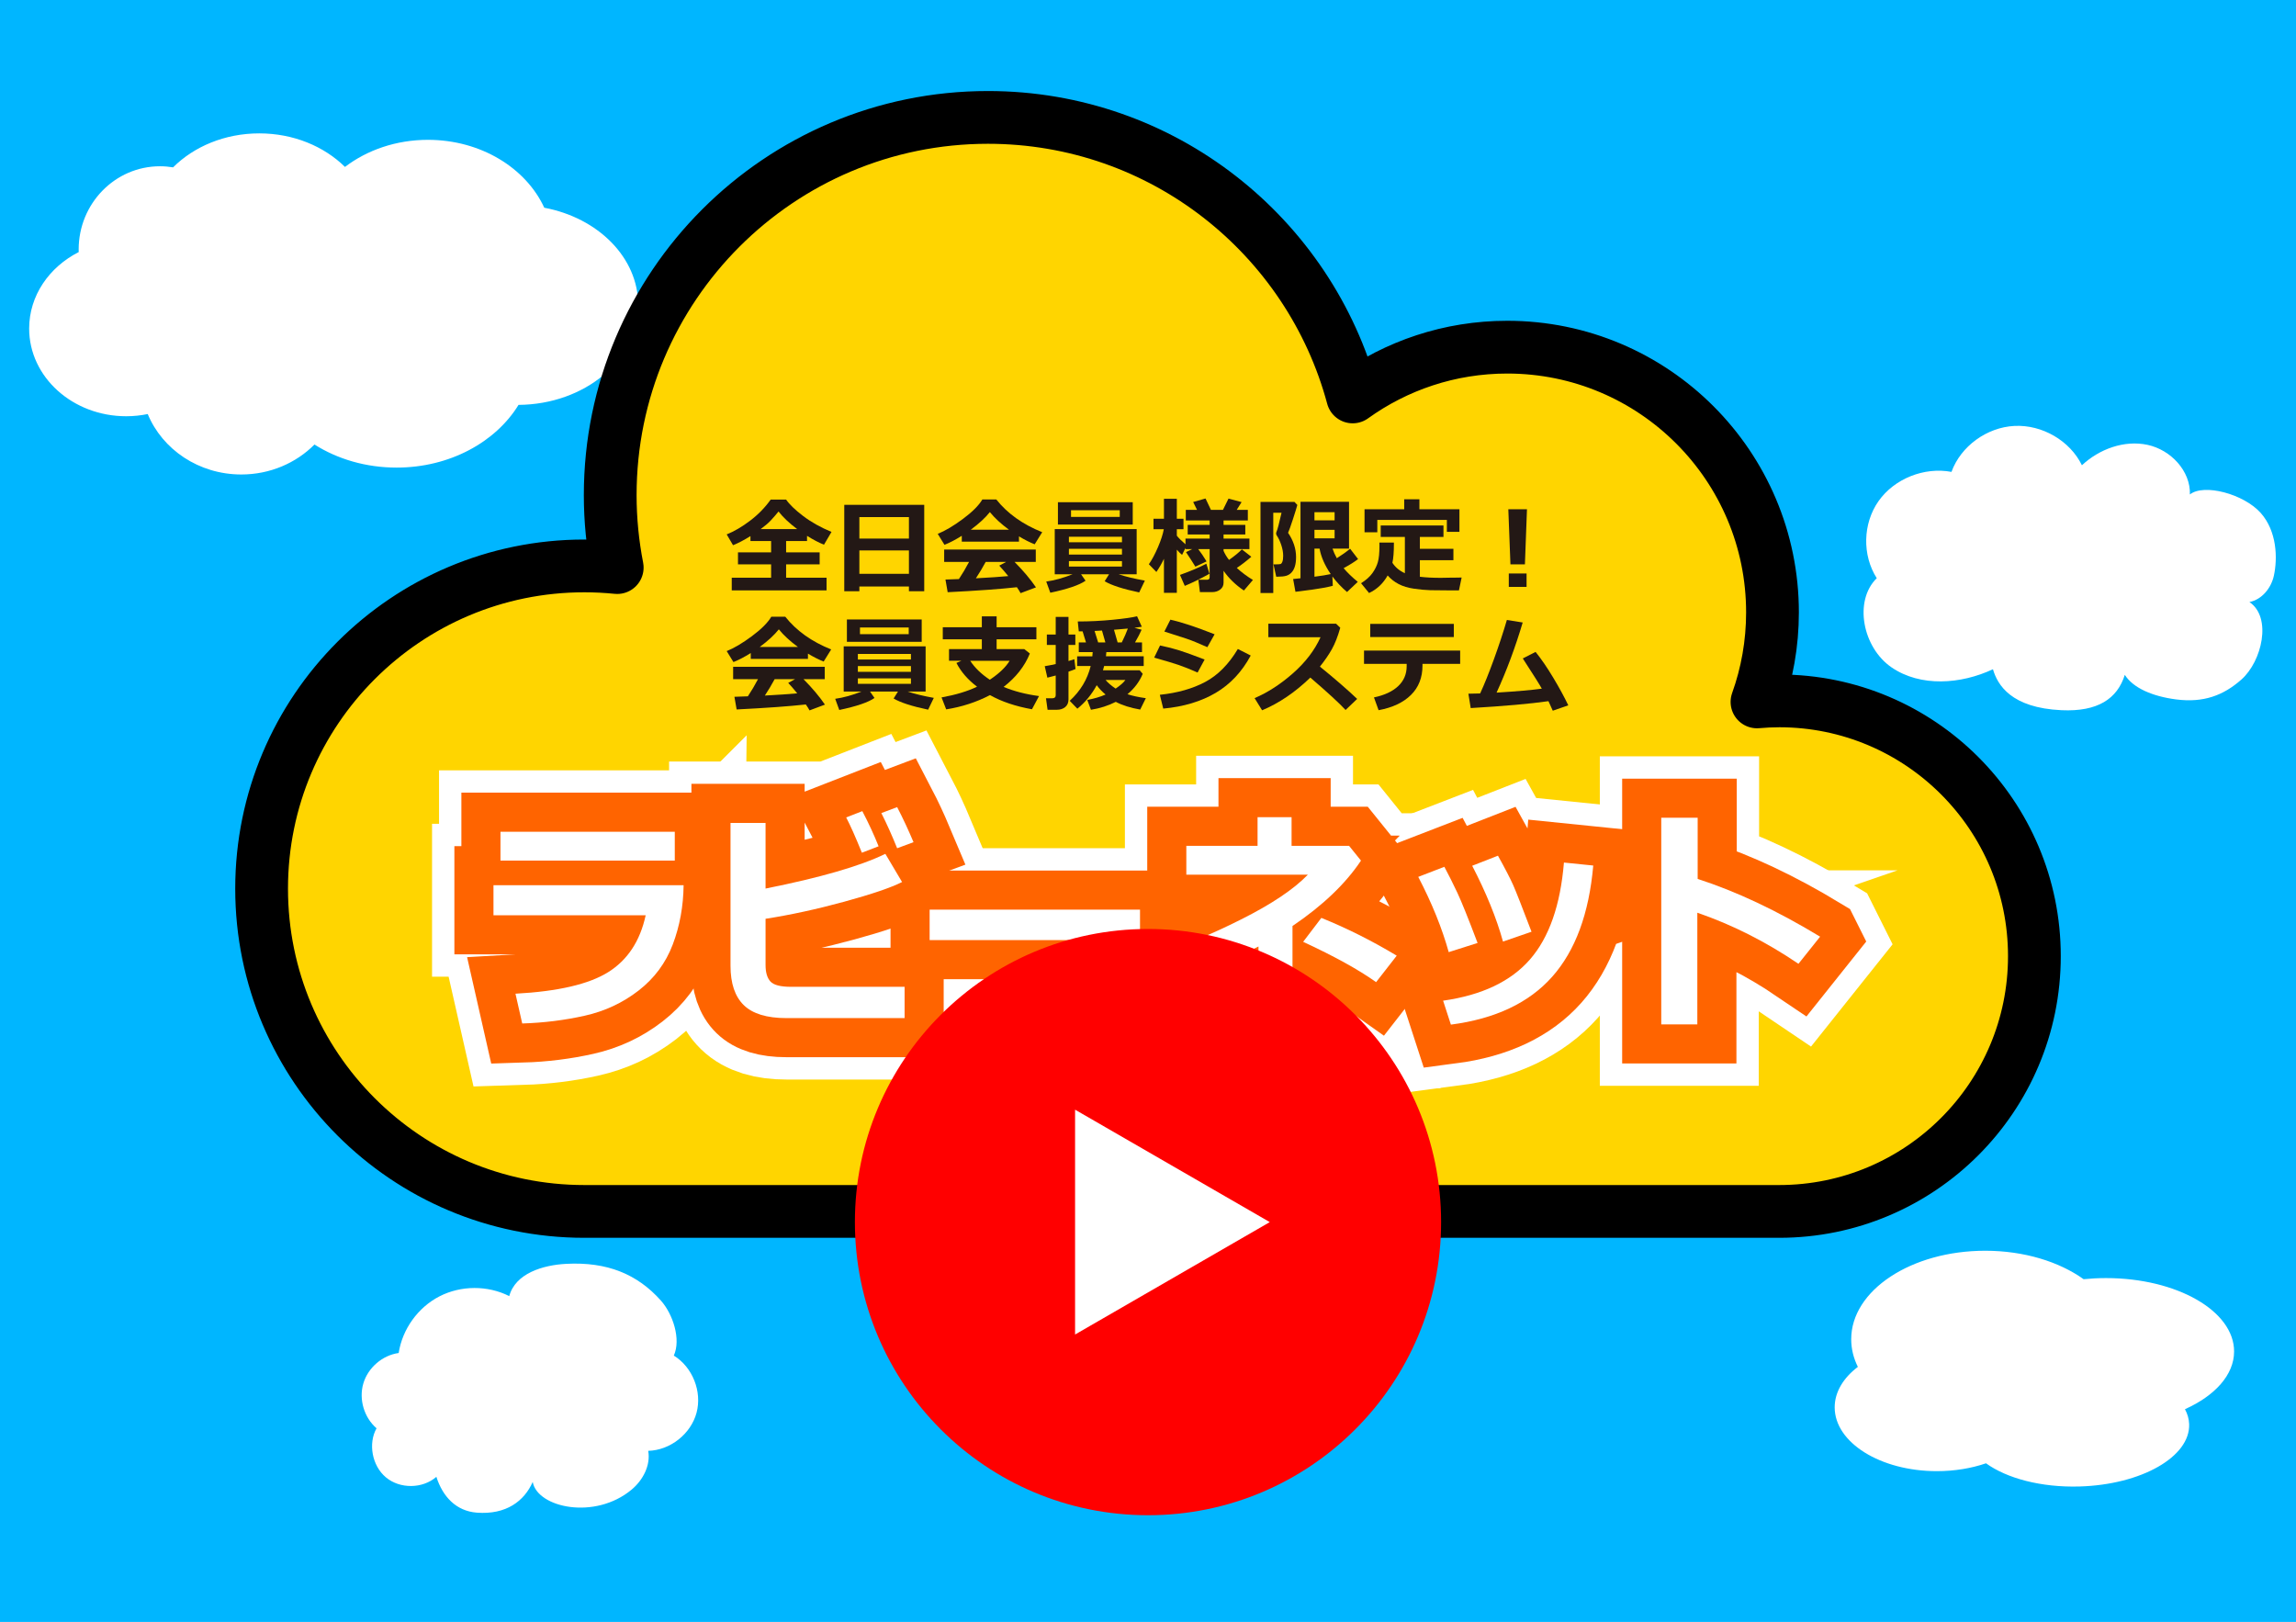 <?xml version="1.0" encoding="UTF-8"?>
<svg id="_レイヤー_1" data-name="レイヤー 1" xmlns="http://www.w3.org/2000/svg" viewBox="0 0 470 332">
  <defs>
    <style>
      .cls-1 {
        fill: #231815;
      }

      .cls-2 {
        stroke: #fff;
        stroke-width: 25.15px;
      }

      .cls-2, .cls-3 {
        fill: #fff;
      }

      .cls-2, .cls-4 {
        stroke-miterlimit: 10;
      }

      .cls-5 {
        fill: red;
      }

      .cls-6 {
        fill: #00b6ff;
      }

      .cls-4 {
        fill: #ff6400;
        stroke: #ff6400;
        stroke-width: 16.005px;
      }

      .cls-7 {
        fill: #ffd500;
        stroke: #000;
        stroke-linecap: round;
        stroke-linejoin: round;
        stroke-width: 10.8px;
      }
    </style>
  </defs>
  <rect class="cls-6" width="470" height="332"/>
  <path class="cls-3" d="M354.631,182.901c.191-.731.291-1.488.291-2.264,0-6.166-6.331-11.165-14.141-11.165-4.33,0-8.203,1.538-10.797,3.958-2.56-4.389-8.1-7.43-14.526-7.43-7.584,0-13.934,4.236-15.605,9.925-2.048-1.438-4.606-2.294-7.384-2.294-6.553,0-11.893,4.756-12.152,10.713-.504-.045-1.015-.069-1.533-.069-8.123,0-14.708,5.739-14.708,12.819,0,7.08,6.585,12.819,14.708,12.819.828,0,1.638-.063,2.429-.177,1.999,2.177,4.825,3.949,8.179,4.911,5.76,1.652,11.462.456,14.741-2.663,2.124,4.183,7.466,7.153,13.726,7.153,5.238,0,9.833-2.08,12.439-5.209,3.205.904,6.733,1.405,10.439,1.405,14.668,0,26.559-7.839,26.559-17.509,0-6.312-5.067-11.842-12.664-14.923Z"/>
  <path class="cls-3" d="M457.327,276.626c0-8.292-11.737-15.015-26.216-15.015-1.565,0-3.097.079-4.587.229-5.011-3.581-12.181-5.825-20.146-5.825-15.148,0-27.429,8.112-27.429,18.119,0,1.973.479,3.872,1.362,5.651-2.964,2.254-4.744,5.139-4.744,8.283,0,7.214,9.366,13.063,20.919,13.063,3.647,0,7.074-.584,10.059-1.608,4.251,3.074,11.27,4.971,19.133,4.746,12.657-.362,22.708-6.085,22.449-12.781-.041-1.057-.337-2.075-.855-3.039,6.121-2.749,10.055-7.023,10.055-11.823Z"/>
  <path class="cls-3" d="M182.123,134.47c-.05.513-.069,1.035-.047,1.563.272,6.671,6.274,11.843,13.405,11.552,1.194-.049,2.342-.251,3.428-.579,2.419,3.329,6.569,5.442,11.197,5.253,3.765-.154,7.091-1.8,9.353-4.301,2.93,2.747,7.114,4.387,11.695,4.2,5.654-.231,10.479-3.182,12.976-7.383.43.016.865.019,1.303.001,8.039-.328,14.32-6.39,14.028-13.541-.219-5.372-4.086-9.829-9.404-11.576-.532-8.425-8.597-14.894-18.183-14.503-4.195.171-7.991,1.629-10.924,3.92-3.161-2.147-7.164-3.354-11.473-3.179-6.132.25-11.421,3.241-14.424,7.577-1.985-1.012-4.282-1.547-6.711-1.448-7.131.291-12.692,5.935-12.42,12.606.172,4.208,2.624,7.817,6.2,9.837Z"/>
  <path class="cls-3" d="M130.646,62.444c0-9.725-8.221-17.857-19.231-19.924-3.754-8.14-12.997-13.897-23.806-13.897-6.52,0-12.47,2.096-16.989,5.545-4.266-4.205-10.544-6.866-17.55-6.866-7.055,0-13.371,2.698-17.639,6.954-.874-.145-1.77-.223-2.683-.223-9.193,0-16.646,7.627-16.646,17.035,0,.177.008.352.013.528-6.054,3.076-10.147,8.931-10.147,15.654,0,9.914,8.896,17.951,19.869,17.951,1.514,0,2.986-.158,4.403-.448,2.996,7.24,10.439,12.369,19.154,12.369,5.906,0,11.227-2.359,14.978-6.131,4.689,2.966,10.509,4.722,16.813,4.722,10.857,0,20.276-5.21,24.96-12.836,13.552-.102,24.501-9.209,24.501-20.433Z"/>
  <path class="cls-3" d="M77.08,292.357c-2.553-2.197-3.657-5.938-2.706-9.169.95-3.231,3.903-5.779,7.239-6.244.751-4.886,3.952-9.332,8.348-11.593,4.396-2.261,9.874-2.281,14.286-.051,1.258-4.651,6.856-6.353,11.668-6.605,8.398-.44,14.561,2.122,19.373,7.516,2.453,2.75,4.162,7.905,2.647,11.264,3.833,2.357,5.821,7.357,4.653,11.703-1.168,4.346-5.394,7.676-9.893,7.794.524,2.971-1.079,5.999-3.394,7.933-7.541,6.299-19.302,3.689-20.251-1.565-1.717,3.892-5.422,6.748-11.445,6.283-4.241-.328-6.981-3.279-8.276-7.33-2.825,2.46-7.451,2.509-10.327.108-2.876-2.4-3.656-6.96-1.922-10.043Z"/>
  <path class="cls-3" d="M384.18,118.351c-3.012-4.723-2.865-11.185.359-15.772,3.224-4.587,9.344-7.041,14.936-5.988,1.894-5.239,7.209-9.118,12.887-9.407,5.678-.288,11.376,3.032,13.815,8.051,3.535-3.308,8.656-5.205,13.436-4.177,4.779,1.029,8.832,5.374,8.666,10.154,2.862-2.291,11.036-.105,14.499,3.784,3.31,3.717,3.485,9.233,2.69,12.855-.551,2.508-2.429,4.87-5.001,5.381,4.665,3.152,2.564,12.142-1.64,15.861-3.688,3.263-7.764,4.797-13.386,4.069-4.795-.621-8.791-2.33-10.485-5.028-1.539,4.906-5.551,7.574-12.941,7.239-10.352-.47-13.125-5.2-14.051-8.387-6.54,3.073-14.811,3.69-20.755-.378-5.944-4.068-7.777-13.625-3.027-18.258Z"/>
  <g>
    <path class="cls-7" d="M364.195,143.463c-1.529,0-3.038.08-4.534.209,2.051-5.723,3.175-11.888,3.175-18.316,0-29.987-24.309-54.296-54.296-54.296-11.811,0-22.731,3.783-31.642,10.187-8.852-32.952-38.919-57.216-74.665-57.216-42.703,0-77.321,34.617-77.321,77.321,0,5.072.503,10.025,1.436,14.824-2.213-.223-4.458-.34-6.73-.34-36.487,0-66.066,29.58-66.066,66.065,0,36.488,29.579,66.065,66.066,66.065h244.577c28.859,0,52.253-23.394,52.253-52.253,0-28.859-23.394-52.253-52.253-52.253Z"/>
    <g>
      <path class="cls-1" d="M169.197,120.852h-19.406v-2.594h8.058v-2.742h-6.782v-2.458h6.782v-2.31h-4.229v-1.013c-1.28.802-2.468,1.424-3.564,1.867l-1.297-2.215c1.54-.619,3.134-1.552,4.783-2.801,1.649-1.248,3.057-2.69,4.224-4.329h3.154c.667.978,1.821,2.092,3.459,3.344,1.638,1.251,3.583,2.345,5.833,3.279l-1.54,2.616c-1.055-.422-2.211-1.026-3.47-1.814v1.065h-4.282v2.31h6.866v2.458h-6.866v2.742h8.279v2.594ZM155.707,108.301h7.478c-1.631-1.223-2.904-2.426-3.818-3.606-.183.239-.422.527-.717.864-.295.338-.582.658-.86.96-.278.303-.61.612-.997.929s-.749.601-1.086.854Z"/>
      <path class="cls-1" d="M186.061,120.051h-10.146v.97h-3.09v-17.687h16.369v17.687h-3.133v-.97ZM186.061,110.242v-4.398h-10.146v4.398h10.146ZM175.915,117.456h10.146v-4.788h-10.146v4.788Z"/>
      <path class="cls-1" d="M208.589,110.875h-11.707v-1.203c-1.301.816-2.482,1.432-3.544,1.846l-1.382-2.246c1.512-.604,3.233-1.624,5.163-3.059s3.254-2.76,3.971-3.977h2.858c2.285,2.876,5.417,5.108,9.397,6.697l-1.54,2.479c-.998-.394-2.071-.935-3.217-1.624v1.087ZM208.157,120.198c-3.34.372-8.062.713-14.164,1.022l-.454-2.594,2.753-.096c.745-1.124,1.438-2.295,2.078-3.512h-5.095v-2.531h18.753v2.531h-4.346c1.793,1.814,3.256,3.551,4.388,5.21l-3.153,1.182c-.162-.316-.415-.721-.76-1.213ZM198.717,108.428h7.826c-1.617-1.182-2.922-2.384-3.913-3.607-.936,1.175-2.239,2.377-3.913,3.607ZM199.772,118.373c2.777-.147,4.985-.299,6.624-.453-.689-.844-1.305-1.558-1.846-2.141l1.402-.76h-4.177c-.618,1.146-1.286,2.264-2.004,3.354Z"/>
      <path class="cls-1" d="M222.215,118.869c-1.272.893-3.677,1.712-7.214,2.457l-.833-2.288c1.681-.232,3.477-.728,5.39-1.487h-3.649v-9.25h16.77v9.25h-3.691c1.462.485,3.252.918,5.368,1.297l-1.16,2.416c-3.34-.703-5.695-1.467-7.066-2.289l.896-1.424h-5.727l.917,1.318ZM231.876,107.373h-15.314v-4.577h15.314v4.577ZM229.672,111.001v-1.139h-10.863v1.139h10.863ZM218.809,113.512h10.863v-1.171h-10.863v1.171ZM229.672,114.851h-10.863v1.118h10.863v-1.118ZM229.218,105.802v-1.36h-9.977v1.36h9.977Z"/>
      <path class="cls-1" d="M238.266,114.376c-.442.942-.959,1.843-1.55,2.7l-1.54-1.582c.646-.928,1.272-2.101,1.876-3.518.605-1.417.999-2.635,1.182-3.654h-2.109v-2.141h2.141v-4.082h2.637v4.082h1.361v2.141h-1.361v1.329c.352.457.942,1.044,1.772,1.761v-1.17h4.946v-.834h-4.493v-1.972h4.493v-.907h-4.883v-2.162h2.299l-.791-1.613,2.531-.718,1.107,2.331h2.457l1.14-2.31,2.679.717-1.002,1.593h2.278v2.162h-4.968v.907h4.451v1.972h-4.451v.834h5.295v2.162h-5.295v.358c.288.653.661,1.27,1.118,1.846,1.195-.844,2.07-1.564,2.626-2.162l1.94,1.519c-1.048.907-2.039,1.67-2.974,2.289,1.012.921,2.112,1.74,3.301,2.457l-1.846,2.162c-1.709-1.153-3.098-2.5-4.166-4.039v2.468c0,.556-.226,1.011-.675,1.365-.45.355-1.009.533-1.677.533h-2.489l-.316-2.531h1.771c.358,0,.538-.173.538-.517v-5.748h-2.331c.542.695,1.107,1.532,1.698,2.51l-2.289,1.076c-.513-.844-1.153-1.836-1.919-2.975l1.266-.611h-1.371v-.254l-.696,1.424c-.316-.246-.675-.601-1.076-1.064v8.838h-2.637v-6.972ZM247.58,117.445c-1.835,1.02-3.52,1.846-5.052,2.479l-.981-2.246c2.187-.788,3.987-1.551,5.4-2.289l.633,2.057Z"/>
      <path class="cls-1" d="M265.572,103.355c-.134.507-.433,1.474-.896,2.9-.464,1.428-.798,2.362-1.002,2.806,1.09,1.604,1.635,3.259,1.635,4.968,0,.717-.075,1.336-.227,1.856s-.38.947-.686,1.281-.67.564-1.092.69c-.422.127-1.051.19-1.888.19h-.169l-.559-2.531h.538c.442,0,.741-.021.896-.063.154-.042.284-.206.39-.49.105-.285.158-.685.158-1.197,0-.696-.132-1.438-.396-2.226s-.571-1.435-.923-1.94c-.084-.127-.126-.26-.126-.401,0-.112.027-.231.084-.358.196-.415.538-1.708,1.023-3.881h-1.688v16.432h-2.616v-18.657h6.95l.591.622ZM272.829,119.902c-.591.162-1.289.313-2.094.454-.806.141-1.468.246-1.988.316l-3.564.464-.475-2.615,1.508-.158v-15.652h9.936v9.588h-3.375c.189.59.481,1.244.875,1.961,1.033-.646,1.94-1.293,2.721-1.94l1.635,2.12c-.773.591-1.761,1.209-2.963,1.856.752.9,1.719,1.835,2.9,2.806l-2.205,2.077c-1.146-.978-2.145-2.039-2.995-3.185l.085,1.908ZM273.198,106.508v-1.666h-4.124v1.666h4.124ZM273.198,110.199v-1.75h-4.124v1.75h4.124ZM269.074,118.047c1.356-.169,2.468-.349,3.333-.538-1.217-1.772-1.979-3.509-2.289-5.21h-1.044v5.748Z"/>
      <path class="cls-1" d="M285.337,111.065v.211c0,1.716-.102,3.023-.306,3.924.611.935,1.462,1.645,2.552,2.13v-7.425h-4.946v-2.342h12.847v2.342h-4.831v2.437h6.866v2.331h-6.866v3.385c1.188.148,2.612.222,4.271.222l.612-.011.611-.01.611-.011h.612l.611-.011.612-.011.611-.011-.549,2.637h-1.624c-1.856,0-3.276-.014-4.261-.042s-2.09-.13-3.317-.306c-1.227-.176-2.277-.494-3.153-.954-.875-.461-1.622-1.046-2.241-1.757-.914,1.632-2.183,2.83-3.808,3.597l-1.635-2.004c1.02-.646,1.792-1.334,2.315-2.062s.896-1.477,1.118-2.247c.222-.77.332-1.886.332-3.349,0-.211-.004-.432-.011-.664h2.964ZM298.753,108.86h-2.574v-2.437h-14.238v2.531h-2.615v-4.715h8.121v-2.046h3.111v2.046h8.195v4.62Z"/>
      <path class="cls-1" d="M312.579,104.24l-.422,11.275h-2.964l-.433-11.275h3.818ZM312.495,120.135h-3.639v-2.742h3.639v2.742Z"/>
      <path class="cls-1" d="M165.389,134.875h-11.707v-1.203c-1.301.816-2.482,1.432-3.544,1.846l-1.381-2.246c1.512-.604,3.232-1.624,5.163-3.059s3.254-2.76,3.971-3.977h2.858c2.285,2.876,5.417,5.108,9.397,6.697l-1.54,2.479c-.999-.394-2.071-.935-3.217-1.624v1.087ZM164.956,144.198c-3.34.372-8.061.713-14.164,1.022l-.454-2.594,2.752-.096c.746-1.124,1.438-2.295,2.078-3.512h-5.094v-2.531h18.752v2.531h-4.346c1.793,1.814,3.255,3.551,4.388,5.21l-3.153,1.182c-.162-.316-.415-.721-.76-1.213ZM155.517,132.428h7.826c-1.618-1.182-2.922-2.384-3.913-3.607-.935,1.175-2.24,2.377-3.913,3.607ZM156.572,142.373c2.777-.147,4.985-.299,6.624-.453-.689-.844-1.304-1.558-1.846-2.141l1.403-.76h-4.177c-.619,1.146-1.287,2.264-2.004,3.354Z"/>
      <path class="cls-1" d="M179.015,142.869c-1.272.893-3.677,1.712-7.214,2.457l-.833-2.288c1.68-.232,3.477-.728,5.389-1.487h-3.649v-9.25h16.77v9.25h-3.691c1.461.485,3.252.918,5.367,1.297l-1.16,2.416c-3.34-.703-5.695-1.467-7.066-2.289l.896-1.424h-5.727l.917,1.318ZM188.676,131.373h-15.313v-4.577h15.313v4.577ZM186.473,135.001v-1.139h-10.864v1.139h10.864ZM175.609,137.512h10.864v-1.171h-10.864v1.171ZM186.473,138.851h-10.864v1.118h10.864v-1.118ZM186.018,129.802v-1.36h-9.977v1.36h9.977Z"/>
      <path class="cls-1" d="M210.815,133.768c-1.055,2.602-2.845,4.879-5.368,6.834,2.095.879,4.51,1.505,7.245,1.877l-1.444,2.7c-3.368-.604-6.233-1.571-8.596-2.9-2.764,1.441-5.752,2.415-8.965,2.922l-.949-2.447c2.89-.521,5.312-1.251,7.267-2.193-1.885-1.435-3.291-3.055-4.219-4.862l1.022-.453h-2.541v-2.384h6.718v-2.004h-7.994v-2.468h7.994v-2.226h3.027v2.226h8.142v2.468h-8.142v2.004h5.663l1.14.907ZM202.619,139.136c1.92-1.287,3.27-2.577,4.05-3.871l-8.068-.011c.949,1.441,2.289,2.735,4.019,3.882Z"/>
      <path class="cls-1" d="M220.169,136.941c-.38.162-.861.342-1.445.538v5.685c0,.676-.223,1.197-.669,1.566-.447.369-1.019.554-1.714.554h-1.898l-.327-2.352h1.276c.478,0,.717-.211.717-.633v-4.029c-.569.155-1.139.303-1.709.443l-.537-2.353c.548-.084,1.297-.228,2.246-.432v-3.913h-1.814v-2.131h1.814v-3.606h2.615v3.606h1.403v2.131h-1.403v3.29c.507-.141.907-.264,1.203-.369l.242,2.004ZM226.476,133.472c-.027.373-.056.661-.084.865h7.73v1.982h-8.1c-.07.303-.151.598-.242.886h7.52l.622.718c-.653,1.589-1.694,2.981-3.122,4.177.999.33,2.25.601,3.755.812l-1.149,2.331c-2.004-.352-3.67-.879-4.999-1.582-1.555.787-3.249,1.329-5.084,1.624l-.759-2.015c1.385-.253,2.637-.622,3.754-1.107-.717-.59-1.321-1.227-1.813-1.908-1.041,1.912-2.362,3.516-3.966,4.809l-1.561-1.613c2.193-2.011,3.624-4.388,4.292-7.13h-2.773v-1.982h3.111c.035-.316.06-.604.073-.865h-2.848v-1.972h1.477l-.695-2.268h-.781l-.211-2.025c2.419,0,4.815-.117,7.188-.354,2.373-.235,4.023-.473,4.951-.712l.971,2.142c-.352.062-.854.137-1.509.221l1.467.391c-.316.738-.767,1.606-1.351,2.605h1.435v1.972h-7.299ZM224.061,129.148l.738,2.353h1.477l-.696-2.437-1.519.084ZM228.374,140.949c.956-.646,1.621-1.233,1.994-1.761h-4.051c.492.584,1.178,1.171,2.057,1.761ZM228.786,131.5h.844c.52-1.041.935-1.986,1.244-2.838-.787.078-1.733.158-2.837.243l.749,2.595Z"/>
      <path class="cls-1" d="M246.589,135.001l-1.435,2.658c-1.562-.682-2.847-1.195-3.855-1.54s-2.688-.848-5.036-1.508l1.203-2.489c1.469.302,2.807.645,4.013,1.028,1.206.383,2.909,1,5.11,1.851ZM256.028,134.179c-1.786,3.326-4.172,5.871-7.156,7.636-2.985,1.765-6.569,2.841-10.753,3.228l-.696-2.827c3.601-.372,6.696-1.248,9.287-2.626s4.818-3.628,6.682-6.75l2.637,1.34ZM248.635,129.833l-1.487,2.637c-.767-.344-1.558-.686-2.373-1.022-.815-.338-1.48-.587-1.993-.749l-4.43-1.424,1.233-2.437c2.243.499,5.26,1.498,9.05,2.995Z"/>
      <path class="cls-1" d="M277.817,143.059l-2.373,2.268c-1.244-1.356-3.649-3.568-7.214-6.634-3.122,3.017-6.413,5.249-9.872,6.697l-1.54-2.489c2.686-1.146,5.304-2.84,7.853-5.083s4.431-4.704,5.647-7.383l-10.684-.011v-2.764h13.858l.865.834c-.507,1.793-1.081,3.261-1.725,4.403s-1.457,2.325-2.441,3.549c3.037,2.468,5.579,4.672,7.625,6.612Z"/>
      <path class="cls-1" d="M298.9,135.887h-7.71v.327c0,2.468-.786,4.479-2.357,6.033s-3.781,2.595-6.629,3.122l-.949-2.616c2.152-.449,3.806-1.222,4.963-2.314,1.156-1.094,1.734-2.452,1.734-4.077v-.475h-8.732v-2.721h19.681v2.721ZM297.602,130.402h-17.106v-2.699h17.106v2.699Z"/>
      <path class="cls-1" d="M316.977,143.523c-3.734.534-9.039,1.005-15.916,1.413l-.475-2.942c.661,0,1.463-.018,2.405-.053.851-1.828,1.794-4.173,2.832-7.035,1.037-2.861,1.917-5.53,2.642-8.005l3.238.517c-1.505,5.069-3.287,9.854-5.348,14.354,4.113-.253,7.2-.523,9.26-.812-.372-.696-1.67-2.756-3.892-6.181l2.616-1.339c1.152,1.42,2.355,3.173,3.606,5.258,1.252,2.084,2.282,3.978,3.091,5.679l-3.175,1.098c-.296-.696-.591-1.347-.886-1.951Z"/>
    </g>
    <g>
      <g>
        <path class="cls-2" d="M139.935,181.2c-.047,4.298-.785,8.339-2.216,12.122-1.429,3.782-3.762,6.926-6.998,9.436-3.235,2.507-6.904,4.224-11.008,5.144-4.102.922-8.373,1.456-12.812,1.594l-1.383-6.096c8.721-.469,15.059-1.945,19.013-4.43s6.502-6.361,7.643-11.628h-31.157v-6.142h38.918ZM138.13,176.16h-35.682v-5.908h35.682v5.908Z"/>
        <path class="cls-2" d="M185.174,208.395h-24.195c-4.001,0-6.908-.884-8.721-2.65-1.813-1.764-2.72-4.452-2.72-8.065v-29.234h7.174v13.435c11.206-2.235,19.381-4.604,24.523-7.105l3.423,5.767c-2.251,1.141-6.189,2.481-11.816,4.021-5.627,1.538-11.003,2.706-16.13,3.505v9.471c0,1.516.332,2.637.997,3.363.663.728,2.074,1.09,4.231,1.09h23.233v6.401ZM179.852,173.229l-3.423,1.313c-1.282-3.173-2.352-5.58-3.212-7.221l3.306-1.288c1.313,2.516,2.423,4.914,3.329,7.196ZM187.003,172.385l-3.353,1.244c-1.032-2.563-2.11-4.963-3.235-7.199l3.235-1.219c1.157,2.219,2.274,4.611,3.353,7.174Z"/>
        <path class="cls-2" d="M233.365,192.429h-43.067v-6.234h43.067v6.234Z"/>
        <path class="cls-2" d="M264.58,210.152h-6.963v-16.411c-4.939,2.565-10.55,4.738-16.833,6.52l-2.368-5.698c4.157-1.094,9.367-3.211,15.625-6.355,6.261-3.139,10.82-6.196,13.68-9.166h-24.874v-5.908h14.582v-5.861h6.963v5.861h11.769l2.438,3.025c-3.157,4.734-7.83,9.197-14.02,13.386v20.606ZM285.914,195.617l-4.22,5.417c-3.579-2.548-8.557-5.298-14.934-8.252l3.728-4.899c5.252,2.126,10.394,4.704,15.426,7.734Z"/>
        <path class="cls-2" d="M302.466,193.016l-5.908,1.876c-1.36-4.892-3.438-10.025-6.236-15.404l5.345-2.063c.907,1.706,1.785,3.459,2.637,5.265.852,1.804,2.239,5.247,4.162,10.327ZM326.145,177.167c-.86,9.831-3.662,17.418-8.404,22.763-4.745,5.345-11.656,8.612-20.737,9.802l-1.594-4.901c7.924-1.125,13.848-3.934,17.771-8.429,3.923-4.492,6.244-11.108,6.963-19.845l6.002.61ZM313.508,190.718l-5.838,2.016c-1.329-4.798-3.431-9.972-6.307-15.52l5.275-2.063c1.485,2.673,2.524,4.682,3.118,6.024.594,1.346,1.844,4.526,3.751,9.543Z"/>
        <path class="cls-2" d="M372.582,191.727l-4.431,5.555c-6.658-4.517-13.559-8.002-20.701-10.456v22.857h-7.385v-42.294h7.455v12.521c7.909,2.548,16.263,6.486,25.062,11.816Z"/>
      </g>
      <g>
        <path class="cls-4" d="M139.935,181.2c-.047,4.298-.785,8.339-2.216,12.122-1.429,3.782-3.762,6.926-6.998,9.436-3.235,2.507-6.904,4.224-11.008,5.144-4.102.922-8.373,1.456-12.812,1.594l-1.383-6.096c8.721-.469,15.059-1.945,19.013-4.43s6.502-6.361,7.643-11.628h-31.157v-6.142h38.918ZM138.13,176.16h-35.682v-5.908h35.682v5.908Z"/>
        <path class="cls-4" d="M185.174,208.395h-24.195c-4.001,0-6.908-.884-8.721-2.65-1.813-1.764-2.72-4.452-2.72-8.065v-29.234h7.174v13.435c11.206-2.235,19.381-4.604,24.523-7.105l3.423,5.767c-2.251,1.141-6.189,2.481-11.816,4.021-5.627,1.538-11.003,2.706-16.13,3.505v9.471c0,1.516.332,2.637.997,3.363.663.728,2.074,1.09,4.231,1.09h23.233v6.401ZM179.852,173.229l-3.423,1.313c-1.282-3.173-2.352-5.58-3.212-7.221l3.306-1.288c1.313,2.516,2.423,4.914,3.329,7.196ZM187.003,172.385l-3.353,1.244c-1.032-2.563-2.11-4.963-3.235-7.199l3.235-1.219c1.157,2.219,2.274,4.611,3.353,7.174Z"/>
        <path class="cls-4" d="M233.365,192.429h-43.067v-6.234h43.067v6.234Z"/>
        <path class="cls-4" d="M264.58,210.152h-6.963v-16.411c-4.939,2.565-10.55,4.738-16.833,6.52l-2.368-5.698c4.157-1.094,9.367-3.211,15.625-6.355,6.261-3.139,10.82-6.196,13.68-9.166h-24.874v-5.908h14.582v-5.861h6.963v5.861h11.769l2.438,3.025c-3.157,4.734-7.83,9.197-14.02,13.386v20.606ZM285.914,195.617l-4.22,5.417c-3.579-2.548-8.557-5.298-14.934-8.252l3.728-4.899c5.252,2.126,10.394,4.704,15.426,7.734Z"/>
        <path class="cls-4" d="M302.466,193.016l-5.908,1.876c-1.36-4.892-3.438-10.025-6.236-15.404l5.345-2.063c.907,1.706,1.785,3.459,2.637,5.265.852,1.804,2.239,5.247,4.162,10.327ZM326.145,177.167c-.86,9.831-3.662,17.418-8.404,22.763-4.745,5.345-11.656,8.612-20.737,9.802l-1.594-4.901c7.924-1.125,13.848-3.934,17.771-8.429,3.923-4.492,6.244-11.108,6.963-19.845l6.002.61ZM313.508,190.718l-5.838,2.016c-1.329-4.798-3.431-9.972-6.307-15.52l5.275-2.063c1.485,2.673,2.524,4.682,3.118,6.024.594,1.346,1.844,4.526,3.751,9.543Z"/>
        <path class="cls-4" d="M372.582,191.727l-4.431,5.555c-6.658-4.517-13.559-8.002-20.701-10.456v22.857h-7.385v-42.294h7.455v12.521c7.909,2.548,16.263,6.486,25.062,11.816Z"/>
      </g>
      <g>
        <path class="cls-3" d="M139.935,181.2c-.047,4.298-.785,8.339-2.216,12.122-1.429,3.782-3.762,6.926-6.998,9.436-3.235,2.507-6.904,4.224-11.008,5.144-4.102.922-8.373,1.456-12.812,1.594l-1.383-6.096c8.721-.469,15.059-1.945,19.013-4.43s6.502-6.361,7.643-11.628h-31.157v-6.142h38.918ZM138.13,176.16h-35.682v-5.908h35.682v5.908Z"/>
        <path class="cls-3" d="M185.174,208.395h-24.195c-4.001,0-6.908-.884-8.721-2.65-1.813-1.764-2.72-4.452-2.72-8.065v-29.234h7.174v13.435c11.206-2.235,19.381-4.604,24.523-7.105l3.423,5.767c-2.251,1.141-6.189,2.481-11.816,4.021-5.627,1.538-11.003,2.706-16.13,3.505v9.471c0,1.516.332,2.637.997,3.363.663.728,2.074,1.09,4.231,1.09h23.233v6.401ZM179.852,173.229l-3.423,1.313c-1.282-3.173-2.352-5.58-3.212-7.221l3.306-1.288c1.313,2.516,2.423,4.914,3.329,7.196ZM187.003,172.385l-3.353,1.244c-1.032-2.563-2.11-4.963-3.235-7.199l3.235-1.219c1.157,2.219,2.274,4.611,3.353,7.174Z"/>
        <path class="cls-3" d="M233.365,192.429h-43.067v-6.234h43.067v6.234Z"/>
        <path class="cls-3" d="M264.58,210.152h-6.963v-16.411c-4.939,2.565-10.55,4.738-16.833,6.52l-2.368-5.698c4.157-1.094,9.367-3.211,15.625-6.355,6.261-3.139,10.82-6.196,13.68-9.166h-24.874v-5.908h14.582v-5.861h6.963v5.861h11.769l2.438,3.025c-3.157,4.734-7.83,9.197-14.02,13.386v20.606ZM285.914,195.617l-4.22,5.417c-3.579-2.548-8.557-5.298-14.934-8.252l3.728-4.899c5.252,2.126,10.394,4.704,15.426,7.734Z"/>
        <path class="cls-3" d="M302.466,193.016l-5.908,1.876c-1.36-4.892-3.438-10.025-6.236-15.404l5.345-2.063c.907,1.706,1.785,3.459,2.637,5.265.852,1.804,2.239,5.247,4.162,10.327ZM326.145,177.167c-.86,9.831-3.662,17.418-8.404,22.763-4.745,5.345-11.656,8.612-20.737,9.802l-1.594-4.901c7.924-1.125,13.848-3.934,17.771-8.429,3.923-4.492,6.244-11.108,6.963-19.845l6.002.61ZM313.508,190.718l-5.838,2.016c-1.329-4.798-3.431-9.972-6.307-15.52l5.275-2.063c1.485,2.673,2.524,4.682,3.118,6.024.594,1.346,1.844,4.526,3.751,9.543Z"/>
        <path class="cls-3" d="M372.582,191.727l-4.431,5.555c-6.658-4.517-13.559-8.002-20.701-10.456v22.857h-7.385v-42.294h7.455v12.521c7.909,2.548,16.263,6.486,25.062,11.816Z"/>
      </g>
    </g>
  </g>
  <g>
    <circle class="cls-5" cx="235" cy="250.152" r="60"/>
    <polygon class="cls-3" points="259.929 250.152 220.071 227.14 220.071 273.165 259.929 250.152"/>
  </g>
</svg>